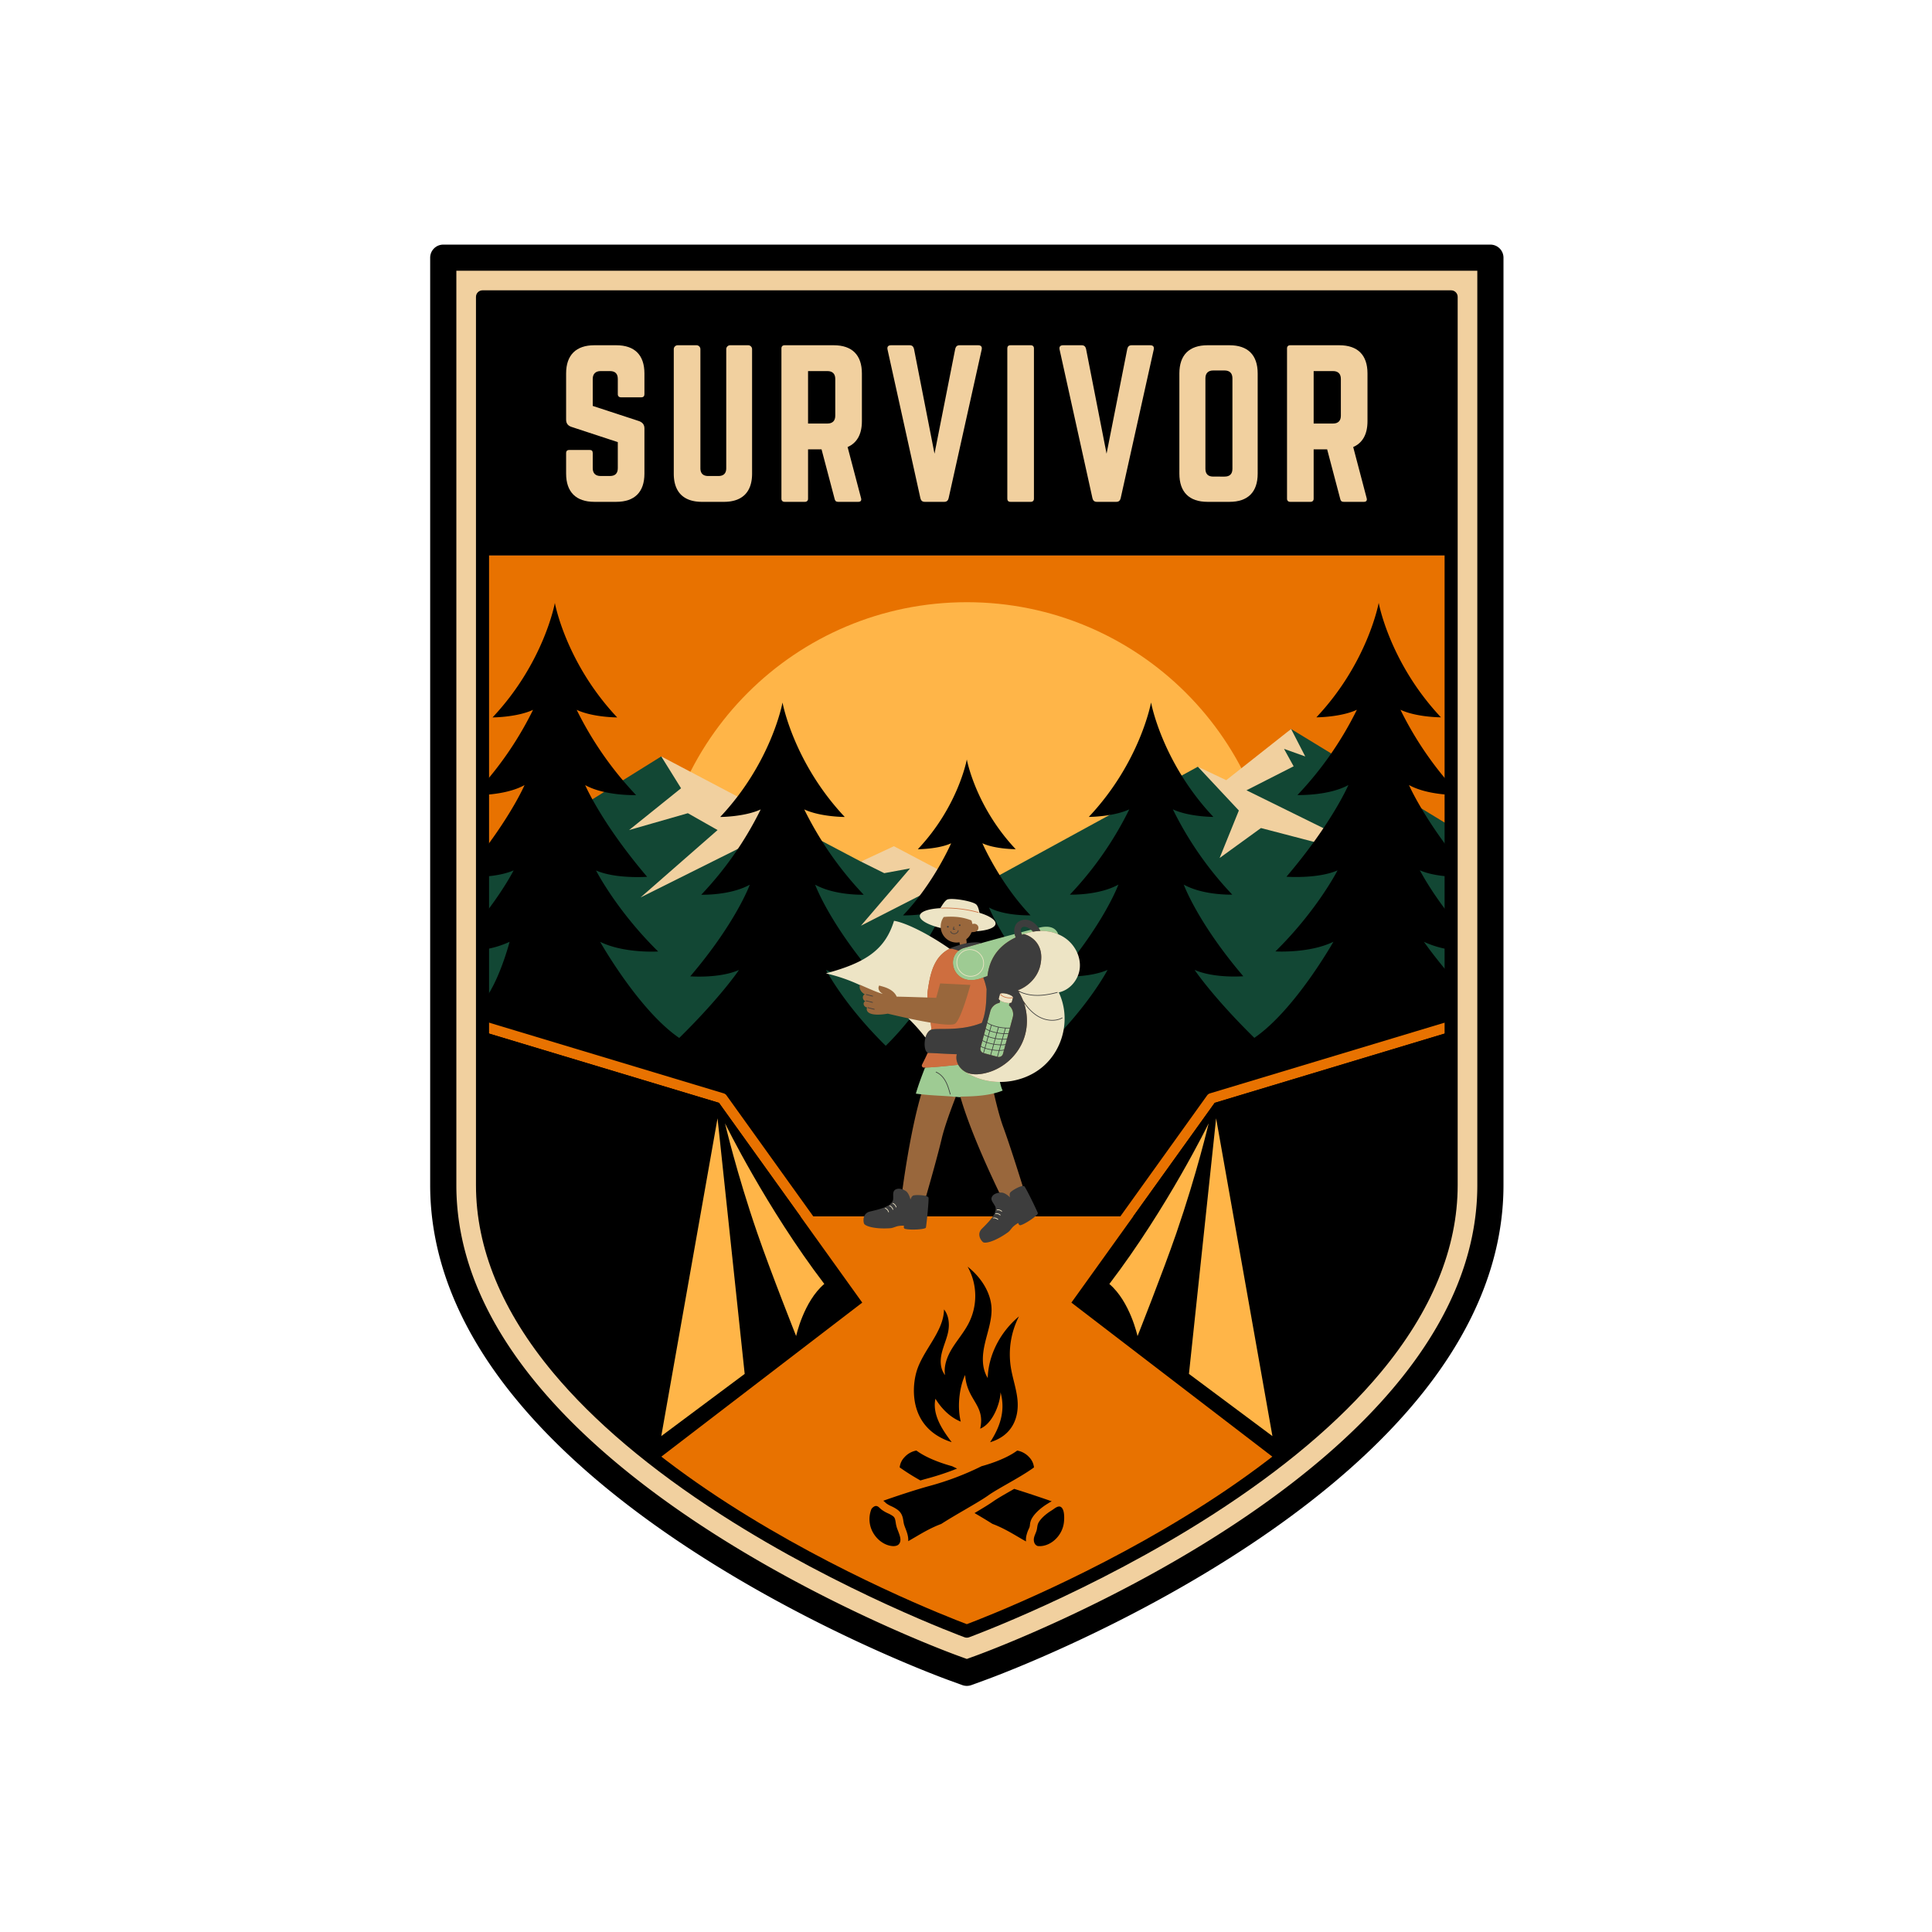 <?xml version="1.0" encoding="UTF-8"?>
<svg data-bbox="83.496 47.48 208.329 279.75" height="500" viewBox="0 0 375 375" width="500" xmlns="http://www.w3.org/2000/svg" data-type="ugc">
    <g>
        <defs>
            <clipPath id="b4dc84e1-019c-4f27-a193-abc1811bdc50">
                <path d="M83.414 47.48h208.5v279.75h-208.5Zm0 0"/>
            </clipPath>
            <clipPath id="910372c7-7629-4ee6-8ba4-100335b96b67">
                <path d="M160 174h50v68h-50Zm0 0"/>
            </clipPath>
            <clipPath id="82bb0034-24c2-44aa-9e7a-4fc032b2b169">
                <path d="m158.863 177.496 49.106-6.223 8.484 66.965-49.11 6.223Zm0 0"/>
            </clipPath>
            <clipPath id="0adb4e24-3c89-4bd6-a52c-290ed1969f03">
                <path d="m158.863 177.496 49.106-6.223 8.484 66.965-49.11 6.223Zm0 0"/>
            </clipPath>
            <clipPath id="835c3b41-4ddb-4946-8b59-c8f986854592">
                <path d="m158.863 177.496 49.106-6.223 8.484 66.965-49.11 6.223Zm0 0"/>
            </clipPath>
            <clipPath id="e233da42-adfe-4528-8e4f-1ed82a34a31d">
                <path d="M177 179h29v34h-29Zm0 0"/>
            </clipPath>
            <clipPath id="6444a23b-5d3d-4f39-ac45-29a5563cac22">
                <path d="m158.863 177.496 49.106-6.223 8.484 66.965-49.11 6.223Zm0 0"/>
            </clipPath>
            <clipPath id="fac43d48-01de-4550-8f8f-1e54fc3d40e3">
                <path d="m158.863 177.496 49.106-6.223 8.484 66.965-49.11 6.223Zm0 0"/>
            </clipPath>
            <clipPath id="3484e211-3dcc-412b-b0bf-33dc56e4ff33">
                <path d="m158.863 177.496 49.106-6.223 8.484 66.965-49.11 6.223Zm0 0"/>
            </clipPath>
            <clipPath id="c81f995a-392f-48db-8b40-ca25dc75686f">
                <path d="M160 174h50v64h-50Zm0 0"/>
            </clipPath>
            <clipPath id="113a1571-46b4-4a0e-8e38-148bfa6012d4">
                <path d="m158.863 177.496 49.106-6.223 8.484 66.965-49.11 6.223Zm0 0"/>
            </clipPath>
            <clipPath id="641c542d-ffe0-4577-8f2a-fe224368f373">
                <path d="m158.863 177.496 49.106-6.223 8.484 66.965-49.11 6.223Zm0 0"/>
            </clipPath>
            <clipPath id="c8dfcdd0-0977-4c3d-b776-d2ac8a9c6622">
                <path d="m158.863 177.496 49.106-6.223 8.484 66.965-49.11 6.223Zm0 0"/>
            </clipPath>
            <clipPath id="f6c991db-058f-4faf-9787-45be8e4e24d7">
                <path d="M178 176h19v32h-19Zm0 0"/>
            </clipPath>
            <clipPath id="c0fe08b8-5aa3-4adf-ad72-4df6473920ce">
                <path d="m158.863 177.496 49.106-6.223 8.484 66.965-49.11 6.223Zm0 0"/>
            </clipPath>
            <clipPath id="350962da-baf3-4657-be11-e0ae3f4f25ab">
                <path d="m158.863 177.496 49.106-6.223 8.484 66.965-49.11 6.223Zm0 0"/>
            </clipPath>
            <clipPath id="492239e0-592c-419d-8c74-f915a9855878">
                <path d="m158.863 177.496 49.106-6.223 8.484 66.965-49.11 6.223Zm0 0"/>
            </clipPath>
            <clipPath id="2e7af4eb-b507-4479-8ac9-bfef06ec897d">
                <path d="M167 178h40v64h-40Zm0 0"/>
            </clipPath>
            <clipPath id="fac53091-26a3-4834-8e5d-89f1ea1d743a">
                <path d="m158.863 177.496 49.106-6.223 8.484 66.965-49.11 6.223Zm0 0"/>
            </clipPath>
            <clipPath id="b46b431b-773f-469a-b8fe-67692351a1c8">
                <path d="m158.863 177.496 49.106-6.223 8.484 66.965-49.11 6.223Zm0 0"/>
            </clipPath>
            <clipPath id="cf247ff1-5215-4e73-9b10-f91b0f150150">
                <path d="m158.863 177.496 49.106-6.223 8.484 66.965-49.11 6.223Zm0 0"/>
            </clipPath>
        </defs>
        <path d="M185.047 323.758C181 322.285 86.039 287.02 86.039 230.05V50.016h203.246v180.02c0 56.972-94.965 92.237-99.008 93.71l-2.617.953Zm0 0" fill="#f1d09f"/>
        <g clip-path="url(#b4dc84e1-019c-4f27-a193-abc1811bdc50)">
            <path d="M187.66 327.23c-.297 0-.59-.05-.87-.152l-2.618-.953c-2.711-.988-27.211-10.133-51.555-26.316-14.219-9.454-25.539-19.446-33.672-29.739-10.254-12.96-15.449-26.433-15.449-40.035V50.015a2.539 2.539 0 0 1 2.543-2.535h203.246a2.538 2.538 0 0 1 2.54 2.536v180.02c0 13.6-5.196 27.073-15.446 40.034-8.125 10.282-19.457 20.285-33.672 29.739-24.344 16.187-48.844 25.328-51.559 26.316l-2.613.953a2.579 2.579 0 0 1-.875.152Zm-1.742-5.863 1.742.633 1.746-.633c3.973-1.449 97.34-36.11 97.34-91.332V52.551H88.578v177.484c0 55.223 93.367 89.883 97.34 91.332Zm0 0" fill="#000000"/>
        </g>
        <path d="M93.656 57.617h188.008v50.215H93.656Zm0 0" fill="#000000"/>
        <path d="M281.664 226.637H94.082V107.832h187.582Zm0 0" fill="#e87200"/>
        <path d="M247.758 176.828c0 33.106-26.91 59.942-60.098 59.942-33.183 0-60.097-26.84-60.097-59.942 0-33.101 26.914-59.941 60.097-59.941 33.188 0 60.098 26.836 60.098 59.941Zm0 0" fill="#ffb548"/>
        <path d="m93.602 168.457 34.746-21.637 8.18 7.028 16.554 5.996 14.023 7.394 6.622-.629 15.433 5.899 43.34-23.688 6.16 4.055 11.934-11.379 31.129 18.969v34.644L213.62 213.16l-74.469-2.879-45.496-15.75Zm0 0" fill="#124734"/>
        <path d="m171.633 169.48-4.524-2.246 6.395-2.984 11.723 6.176-18.122 9.254 9.54-11.125Zm-49.528-8.367 11.41-3.27 5.766 3.27-14.945 13.075 28.75-14.34-24.738-13.028 3.843 6.18Zm118.356-3.793-3.734 9.22 8.027-5.817 13.508 3.53 1.87-1.901-18.19-8.957 9.152-4.657-1.867-3.383 4.12 1.47-2.745-5.329-12.59 9.938-5.504-2.614Zm0 0" fill="#f1d09f"/>
        <path d="M281.664 230.035c0 2.035-.14 4.063-.422 6.074H94.082a43.835 43.835 0 0 1-.426-6.07v-35.508c3.153-3.64 5.258-11.73 5.258-11.73a18.588 18.588 0 0 1-5.258 1.543v-6.367c4.059-5.122 6.043-9.04 6.043-9.04-1.808.793-4.12 1.114-6.043 1.231v-4.793c5.957-7.828 8.156-12.992 8.156-12.992-2.546 1.422-6.078 1.812-8.156 1.918v-1.86a66.723 66.723 0 0 0 9.809-14.66c-3.156 1.461-7.863 1.469-7.863 1.469 9.996-10.61 12.097-22.215 12.097-22.215s2.102 11.606 12.098 22.215c0 0-4.711 0-7.863-1.469a67.047 67.047 0 0 0 11.535 16.551s-6.043.191-9.887-1.945c0 0 3.125 7.34 12.027 17.8 0 0-6.093.45-9.921-1.234 0 0 3.949 7.754 12.058 15.73 0 0-6.59.419-11.258-1.874 0 0 7.492 13.285 15.352 18.656 8.11-7.977 11.594-13.195 11.594-13.195-3.829 1.683-9.454 1.234-9.454 1.234 8.899-10.445 11.555-17.785 11.555-17.785-3.828 2.125-9.418 1.945-9.418 1.945a67.068 67.068 0 0 0 11.535-16.555c-3.156 1.457-7.863 1.465-7.863 1.465 9.992-10.605 12.098-22.215 12.098-22.215s2.101 11.61 12.082 22.215c0 0-4.707 0-7.864-1.465a66.964 66.964 0 0 0 11.536 16.555s-5.59.184-9.422-1.95c0 0 2.664 7.34 11.558 17.786 0 0-5.62.45-9.453-1.234 0 0 3.485 6.742 11.598 14.718a56.772 56.772 0 0 0 9.754-12.84c-3 1.32-8.078.97-8.078.97 6.976-8.196 9.73-14.966 9.73-14.966-3.004 1.676-8.05 1.528-8.05 1.528 6.003-6.285 9.335-13.996 9.335-13.996-2.472 1.148-6.465 1.156-6.465 1.156 7.864-8.324 9.512-17.43 9.512-17.43s1.649 9.106 9.485 17.422c0 0-3.993 0-6.465-1.152 0 0 3.34 7.71 9.34 13.992 0 0-5.047.148-8.055-1.523 0 0 2.746 6.765 9.73 14.96 0 0-5.078.352-8.078-.968a56.805 56.805 0 0 0 9.766 12.832c8.11-7.977 11.597-14.715 11.597-14.715-3.847 1.684-9.457 1.234-9.457 1.234 8.899-10.445 11.559-17.789 11.559-17.789-3.832 2.137-9.418 1.95-9.418 1.95a66.95 66.95 0 0 0 11.531-16.555c-3.152 1.46-7.86 1.469-7.86 1.469 9.993-10.606 12.083-22.215 12.083-22.215s2.102 11.609 12.098 22.214c0 0-4.707 0-7.864-1.468a67.054 67.054 0 0 0 11.532 16.554s-5.586.188-9.418-1.949c0 0 2.66 7.344 11.558 17.79 0 0-5.625.448-9.453-1.235 0 0 3.484 5.219 11.594 13.195 7.86-5.375 15.351-18.656 15.351-18.656-4.668 2.289-11.257 1.875-11.257 1.875 8.113-7.98 12.058-15.73 12.058-15.73-3.844 1.683-9.918 1.234-9.918 1.234 8.899-10.45 12.024-17.8 12.024-17.8-3.844 2.132-9.887 1.944-9.887 1.944a66.943 66.943 0 0 0 11.535-16.55c-3.152 1.46-7.863 1.468-7.863 1.468 9.996-10.609 12.097-22.218 12.097-22.218s2.102 11.609 12.086 22.218c0 0-4.71 0-7.863-1.468a66.64 66.64 0 0 0 9.805 14.664v1.855c-2.078-.101-5.606-.496-8.153-1.914 0 0 2.2 5.16 8.153 12.988v4.793c-1.934-.113-4.242-.433-6.04-1.23 0 0 1.993 3.91 6.04 9.039v6.383a18.6 18.6 0 0 1-5.254-1.543s2.105 3.015 5.254 6.664Zm0 0" fill="#000000"/>
        <path d="m235.766 214.063 46.191-13.918-.586-1.942-46.523 14.02a1.05 1.05 0 0 0-.536.379l-16.859 23.507h-59.586l-16.86-23.507a1.057 1.057 0 0 0-.53-.38l-46.524-14.019-.59 1.942 46.192 13.917 15.816 22.051H94.082c2.582 18.559 16.707 34.633 33.227 47.43l-.141.105 1.238 1.61.57-.438c26.665 20.114 58.684 31.785 58.684 31.785s32.02-11.671 58.684-31.785l.57.438 1.238-1.61-.136-.105c16.52-12.797 30.64-28.871 33.226-47.43h-61.289Zm0 0" fill="#e87200"/>
        <path d="m235.766 214.063-27.809 38.773 40.195 30.812-.609.79c.848-.637 29.207-22.083 33.7-48.329.6-18.082.487-32.043.437-35.879Zm0 0" fill="#000000"/>
        <path d="m230.773 266.672 5.274-49.61 10.93 61.688Zm0 0" fill="#ffb548"/>
        <path d="M228.332 239.348c-2.617 7.59-7.539 19.992-7.539 19.992s-1.441-6.703-5.469-10.121c11.285-14.79 19.274-31.176 19.274-31.176s-2.25 9.64-6.266 21.305Zm0 0" fill="#ffb548"/>
        <path d="m127.168 283.648 40.195-30.812-27.808-38.774L93.64 200.23c-.051 3.836-.164 17.801.441 35.88 4.488 26.25 32.848 47.695 33.695 48.327Zm0 0" fill="#000000"/>
        <path d="M187.66 317.875c-.148 0-.297-.031-.437-.078-.235-.09-23.891-8.79-47.254-23.797-13.75-8.84-24.715-18.11-32.602-27.559-9.937-11.921-14.98-24.171-14.98-36.406V57.617c0-.699.566-1.265 1.27-1.265h188.007c.7 0 1.27.566 1.27 1.265v172.418c0 12.235-5.04 24.485-14.98 36.406-7.884 9.45-18.849 18.72-32.606 27.559-23.34 15.008-47.016 23.707-47.25 23.797-.141.047-.29.078-.438.078ZM94.926 58.898v171.137c0 26.442 25.226 48.207 46.383 61.813 21.379 13.746 43.03 22.152 46.351 23.402 3.317-1.25 24.973-9.656 46.352-23.402 21.16-13.606 46.383-35.371 46.383-61.813V58.898Zm0 0" fill="#000000"/>
        <path d="M194.203 270.25c-.043 1.988-1.43 6.027-3.953 7.059 1.05-4.645-2.59-5.477-2.914-10.426-.899 1.777-1.676 5.687-.856 9.055-2.39-.981-3.957-2.903-4.914-4.446-.656 3.106 1.371 6.078 3.16 8.434-7.816-2.485-7.894-9.696-6.898-13.446 1.145-4.3 5.348-7.902 5.402-12.324.97 1.192 1.098 2.95.801 4.383-.3 1.434-.941 2.777-1.261 4.195-.317 1.418-.274 2.977.671 4.184-.316-1.75.407-3.645 1.371-5.207.965-1.559 2.211-3.012 3.079-4.629a11.63 11.63 0 0 0-.078-11.227c2.777 2.192 4.718 5.364 4.648 8.563-.047 2.215-.856 4.363-1.336 6.543-.484 2.18-.617 4.535.59 6.512.125-4.383 2.36-8.868 6.066-11.961a16.198 16.198 0 0 0-1.508 10.297c.364 2.007 1.059 3.98 1.23 6.003.278 3.266-.933 6.813-5.323 8.122 1.726-2.657 3.086-5.895 2.023-9.684Zm0 0" fill="#000000"/>
        <path d="M206.512 295.453a5.39 5.39 0 0 1-1.075 2.672c-1.039 1.371-2.605 2.121-4.019 1.957-.703-.227-.824-1.043-.727-1.55.098-.505.356-.95.504-1.442.149-.492.118-1.05.368-1.516.41-.77 1.37-1.68 2.628-2.445.524-.324 1.352-1.14 1.922-.453.547.633.465 2.176.399 2.777Zm0 0" fill="#000000"/>
        <path d="M178.652 287.355a45.167 45.167 0 0 1-4.023-2.53c.074-.74.398-1.43.918-1.966a4.086 4.086 0 0 1 2.328-1.308c2.41 1.804 6.316 2.875 6.918 3.035l.977.465a51.269 51.269 0 0 1-5.743 1.914c-.441.12-.902.25-1.375.39Zm0 0" fill="#000000"/>
        <path d="M204.137 291.402a10.77 10.77 0 0 0-.778.45c-.863.53-2.414 1.62-3.152 3.011a3.142 3.142 0 0 0-.297 1.094c-.012.18-.047.356-.101.523l-.137.305c-.223.461-.383.95-.484 1.453a3.541 3.541 0 0 0-.036.953c-.464-.253-.96-.546-1.488-.855-1.476-.867-3.148-1.852-5.035-2.555a113.832 113.832 0 0 0-3.473-2.097c1.375-.82 2.637-1.567 3.57-2.22.86-.605 2.172-1.355 3.56-2.148l.573-.328c2.594.809 5.473 1.782 7.278 2.414Zm0 0" fill="#000000"/>
        <path d="M169.664 297.816a5.298 5.298 0 0 1-.531-4.89c.168-.27.422-.48.719-.594.402-.082.617.098.96.426.09.082.176.16.254.226.403.301.836.555 1.293.754.344.153.672.336.977.551.355.274.418.586.52 1.211.046.363.128.723.238 1.07.066.188.144.387.222.586.422 1.094.664 1.852.227 2.48-.211.31-.598.466-1.148.466-1.387-.04-2.825-.918-3.73-2.286Zm0 0" fill="#000000"/>
        <path d="M199.781 282.86c.516.535.84 1.226.914 1.964-1.453 1.067-3.418 2.192-5.168 3.188-1.422.82-2.765 1.574-3.68 2.226-1.1.782-2.765 1.746-4.515 2.77-1.531.89-3.113 1.812-4.64 2.789-1.891.7-3.57 1.683-5.04 2.55-.48.278-.937.551-1.37.794.077-.914-.274-1.809-.552-2.528-.07-.183-.136-.363-.203-.547a4.774 4.774 0 0 1-.175-.804c-.106-.68-.239-1.516-1.082-2.176a6.753 6.753 0 0 0-1.25-.723 5.198 5.198 0 0 1-1.004-.57c-.051-.043-.102-.094-.164-.152a6.215 6.215 0 0 0-.403-.348c2.324-.82 6.125-2.094 8.973-2.871a54.968 54.968 0 0 0 10.101-3.832c.614-.164 4.508-1.235 6.918-3.035a4.1 4.1 0 0 1 2.34 1.304Zm0 0" fill="#000000"/>
        <path d="m128.352 278.746 10.921-61.683 5.27 49.609Zm0 0" fill="#ffb548"/>
        <path d="M140.727 218.035s7.988 16.38 19.27 31.176c-4.028 3.414-5.466 10.117-5.466 10.117s-4.93-12.398-7.539-19.992c-4.02-11.652-6.265-21.3-6.265-21.3Zm0 0" fill="#ffb548"/>
        <g clip-path="url(#910372c7-7629-4ee6-8ba4-100335b96b67)">
            <g clip-path="url(#82bb0034-24c2-44aa-9e7a-4fc032b2b169)">
                <g clip-path="url(#0adb4e24-3c89-4bd6-a52c-290ed1969f03)">
                    <g clip-path="url(#835c3b41-4ddb-4946-8b59-c8f986854592)">
                        <path d="M206.777 182.266a7.424 7.424 0 0 0-1.41-.797l-.054-.02-.02-.054a1.86 1.86 0 0 0-.063-.157c-.433-.965-1.355-1.363-2.742-1.187a6.05 6.05 0 0 0-.699.129l-.262.066-.082-.117-.07-.102c-.516-.695-1.184-1.168-1.883-1.324a2.343 2.343 0 0 0-.793-.039c-.531.07-.988.309-1.285.68-.383.48-.508 1.18-.348 1.918l.028.125-.121.035a602.845 602.845 0 0 0-6.309 1.719l-.027.007-.028-.003-.222-.036a8.465 8.465 0 0 0-2.153.016 9.69 9.69 0 0 0-.558.086l-.14.023-.016-.129c.042-.007.085-.02.132-.027l-.097-.762a3.09 3.09 0 0 0 1.015-1.363l.61-.074a.944.944 0 0 0 .351-.125.822.822 0 0 0 .176-.152c.219-.016.434-.036.633-.063 1.668-.21 2.7-.676 2.762-1.242.07-.64-1.09-1.406-3.028-1.996l-.078-.024-.016-.082c-.187-1.047-.44-1.433-.625-1.574-.687-.535-3.851-1.129-5.128-.969a1.179 1.179 0 0 0-.317.075c-.203.093-.59.449-1.262 1.613l-.035.062-.074.004a15.3 15.3 0 0 0-1.105.098c-1.668.21-2.7.676-2.762 1.242-.082.742 1.496 1.64 3.926 2.242.004.047.004.094.007.14.004.028.004.06.008.09.215 1.708 1.766 2.923 3.461 2.708.055-.008.11-.016.164-.028l.059.489.07-.008c.004 0 .008 0 .008-.004l.027.133c-.566.16-1.156.363-1.8.617l.007.04-.093.042c-.043.02-.086.043-.13.063l-.07.035-.066-.043c-4-2.79-8.34-4.98-10.633-5.38-1.637 5.227-5.015 7.895-12.762 10.036a33.373 33.373 0 0 1 6.102 2.156l.102.047-.024.082a.803.803 0 0 0-.125-.047l-.012.04c-.152.558.055 1.261.965 1.824-.539.152-.515 1.078.114 1.32-.532.152-.477 1.066.335 1.219-.148.125-.582 1.964 4.004 1.195.172.031 1.856.445 3.97.902.081.016.163.035.245.051a34.375 34.375 0 0 1 3.211 3.621l.04.05-.016.067c-.328 1.188-.153 2.535.359 2.766l.117.055-.05.12c-.262.63-.594 1.298-1.016 2.141l-.086.172a.269.269 0 0 0 .012.266c.05.078.136.125.23.12.055 0 .414-.01.414-.01l-.074.187c-.594 1.547-1.211 3.144-1.734 4.902.269.035.554.07.878.106l.16.015-.038.13-.133-.013c-1.782 6.047-3.04 14.133-3.633 18.457.043.016.086.032.129.051l-.02.13-.152-.052a1.934 1.934 0 0 0-.852-.113.922.922 0 0 0-.578.277c-.21.227-.203.621-.195 1.04.008.417.016.851-.207 1.152-.492.68-1.067 1.18-4.36 1.93-.492.113-.84.37-1.03.773-.266.555-.16 1.223-.067 1.41.183.379 1.894 1.031 5.008.8.02 0 .039-.003.058-.007.227-.027.516-.129.77-.219a4.42 4.42 0 0 1 .515-.16 4.2 4.2 0 0 1 .368-.062c.144-.02.89-.106 1.007.023l.051.055-.023.101c-.063.258-.031.364.125.403.691.18 2.105.164 3.015.05.578-.074.809-.168.856-.21.16-.91.59-5.368.5-5.743-.031-.043-.117-.12-.367-.203l-.125-.039.035-.125c.043.012.086.024.129.04.75-2.606 2.265-7.942 3.027-11.177.504-2.136 1.645-5.312 2.73-8.09l-.14-.011c.004-.012.012-.024.016-.035l.035-.094.101.008c.285.027.574.054.871.09h-.011c.011.046.023.09.039.136 1.828 6.32 5.61 14.512 7.535 18.508l.14-.012.06.125-.204.024c-.59.074-1.262.36-1.379.937-.059.297.152.633.383.985.226.351.457.715.43 1.09-.067.835-.29 1.562-2.7 3.925-.36.356-.52.758-.472 1.2.066.613.507 1.125.683 1.234.047.027.192.09.567.043.8-.102 2.308-.676 4.12-1.988.192-.137.4-.395.583-.625.129-.157.246-.305.355-.41.364-.344.95-.739 1.09-.758l.117-.012.047.137c.074.226.149.304.266.289.02 0 .035-.004.054-.012 1.083-.336 3.137-1.836 3.211-2.168-.34-.855-2.316-4.879-2.59-5.148a.412.412 0 0 0-.21-.016l-.11.012-.035-.106c0-.008-.004-.012-.004-.02.047-.007.09-.015.133-.019-.73-2.348-2.559-8.148-3.781-11.476-.61-1.657-1.246-4.098-1.797-6.508l-.129.031-.031-.129.129-.031a12.8 12.8 0 0 0 1.543-.485c-.176-.375-.336-.906-.473-1.574l-.035-.16h.168c.558 0 1.125-.035 1.683-.105 2.524-.32 4.907-1.371 6.703-2.961 1.872-1.657 3.204-3.965 3.75-6.496.555-2.586.258-5.297-.84-7.633l-.07-.153.164-.035c2.051-.422 3.754-2.394 3.97-4.59.202-2.093-.849-4.304-2.677-5.632Zm-20.347 1.097.004.008-.012-.008h.008Zm-18.352 10.942.016-.063.304.117-.046.016Zm.117-1.239-.101.028.02-.078Zm.22 2.579.034-.13.094.024-.125.106Zm31.741-15.055c-.613.156-1.261.324-1.93.5l-.128.031-.036-.125c-.109-.398-.082-.703.086-.93a.78.78 0 0 1 .543-.304c.266-.032.582.031.875.175.227.114.442.254.641.418l.207.168Zm0 0" fill="#99673c"/>
                    </g>
                </g>
            </g>
        </g>
        <g clip-path="url(#e233da42-adfe-4528-8e4f-1ed82a34a31d)">
            <g clip-path="url(#6444a23b-5d3d-4f39-ac45-29a5563cac22)">
                <g clip-path="url(#fac43d48-01de-4550-8f8f-1e54fc3d40e3)">
                    <g clip-path="url(#3484e211-3dcc-412b-b0bf-33dc56e4ff33)">
                        <path d="M194.09 210.004c.144.691.324 1.285.527 1.672-.543.222-1.113.398-1.695.543-2.297.57-4.754.597-6.531.633.011.043.027.09.039.136a45.222 45.222 0 0 0-.91-.093c-.063-.004-.125-.012-.188-.016-.113.004-.223.012-.324.016l-.012-.043c-2.11-.172-3.941-.207-6.191-.45-.34-.039-.684-.078-1.04-.125.536-1.824 1.16-3.441 1.782-5.062 1.64-.05 3.96-.274 6.453-.543a3.614 3.614 0 0 0 1.379 1.375c.242.172.496.328.75.469 1.82 1 3.89 1.484 5.96 1.488Zm11.262-28.824c-.672-1.496-2.356-1.43-3.594-1.13-.055.016-.117.028-.176.044.133.195.254.394.363.605a8.488 8.488 0 0 1 3.473.649c-.02-.055-.043-.11-.066-.168Zm-7.16-.22c.015.052.03.106.046.153.04.114.082.219.125.328.102-.039.207-.074.309-.109l.004-.004a12.538 12.538 0 0 1 1.828-.488c.004 0 .004-.004.008-.004a3.217 3.217 0 0 0-.39-.375c-.614.156-1.263.324-1.93.5Zm-1.255.333a631.596 631.596 0 0 0-9.753 2.687 3.3 3.3 0 0 0-1.125.56c-2.48 1.937-.59 6.956 4.175 5.405.196-.062.399-.132.61-.203.265-.094.539-.191.82-.293.04-.293.082-.582.137-.87.68-3.544 2.984-5.505 5.355-6.63a2.967 2.967 0 0 1-.148-.39 2.945 2.945 0 0 1-.07-.266Zm-.332 15.113c-.003-.027-.011-.054-.015-.082-.016-.05-.031-.105-.047-.16l-.04-.098a.522.522 0 0 0-.026-.07l-.047-.105a.33.33 0 0 0-.024-.043 2.142 2.142 0 0 0-.242-.38 2.366 2.366 0 0 0-.324-.331l.12-.45a3.345 3.345 0 0 1-.944-.125 3.431 3.431 0 0 1-.887-.363l-.121.45v.003a1.961 1.961 0 0 0-.442.125.072.072 0 0 0-.027.008 4.45 4.45 0 0 1-.133.059s0 .004-.004.004c-.082.039-.16.086-.238.132-.012.012-.027.02-.039.028l-.094.07c-.02.016-.039.031-.062.047a.637.637 0 0 0-.078.066c-.043.04-.082.075-.121.118l-.055.058-.078.09a.868.868 0 0 0-.047.063 2.057 2.057 0 0 0-.082.113c-.008.015-.02.031-.028.043a2.446 2.446 0 0 0-.097.172.473.473 0 0 0-.024.05 1.15 1.15 0 0 0-.062.141c-.008.016-.012.035-.02.055a2.863 2.863 0 0 0-.066.195c-.024.102-.078.305-.152.582-.024.086-.051.18-.075.281a4.31 4.31 0 0 0-.058.215s-.004.004-.004.008c-.016.063-.031.125-.05.191a9.227 9.227 0 0 0-.083.313l-.156.578-.047.184c-.086.312-.172.64-.262.972l-.035.13c-.094.343-.184.687-.273 1.023l-.036.129c-.097.363-.187.707-.273 1.02-.012.042-.02.085-.031.128a125.695 125.695 0 0 0-.309 1.14l-.047.188c-.007.027-.015.055-.02.082 0 .008 0 .016-.003.027 0 .016-.004.036-.004.055v.031c-.004.016-.004.036-.004.051a.108.108 0 0 1 .004.035c0 .016.004.028.004.043 0 .012.004.024.008.04a.17.17 0 0 0 .007.038c0 .012.004.024.008.04a482.546 482.546 0 0 1 .023.074c.009.011.012.027.016.039s.012.023.016.035l.02.035c.007.012.011.024.02.031a.158.158 0 0 1 .019.036.217.217 0 0 0 .023.03.338.338 0 0 0 .023.032c.012.012.02.02.028.031l.027.028c.008.011.02.02.028.027.011.012.019.02.03.027.012.008.02.02.032.028a.156.156 0 0 1 .031.023c.012.004.024.016.035.02l.036.023c.011.004.023.012.035.016a.901.901 0 0 0 .16.063l2.723.726c.343.09.69-.04.894-.301v-.004c.016-.02.031-.043.047-.066a.94.94 0 0 0 .101-.23s1.723-6.454 1.891-7.079l.004-.004c.016-.066.031-.133.043-.2 0-.019.004-.038.008-.062.008-.046.012-.097.015-.148.004-.02.004-.04.004-.059.004-.062.004-.129.004-.191 0-.02-.004-.035-.004-.055l-.011-.14a3.585 3.585 0 0 1-.012-.078 5.633 5.633 0 0 0-.024-.114Zm0 0" fill="#9ecb93"/>
                    </g>
                </g>
            </g>
        </g>
        <g clip-path="url(#c81f995a-392f-48db-8b40-ca25dc75686f)">
            <g clip-path="url(#113a1571-46b4-4a0e-8e38-148bfa6012d4)">
                <g clip-path="url(#641c542d-ffe0-4577-8f2a-fe224368f373)">
                    <g clip-path="url(#c8dfcdd0-0977-4c3d-b776-d2ac8a9c6622)">
                        <path d="M173.527 178.73c2.106.32 6.407 2.356 10.801 5.422a6.116 6.116 0 0 0-1.781 1.317c-1.598 1.734-2.074 4.195-2.43 6.523a9.296 9.296 0 0 0-.094 1.625c-2.214-.074-5.832-.187-5.968-.16-.778-1.777-3.23-2.02-3.39-2.18-.395.625.042 1.282.698 1.63-.957-.16-4.222-1.704-4.453-1.75l-.012.038a32.93 32.93 0 0 0-6.59-2.265c7.833-2.09 11.516-4.653 13.22-10.2Zm2.758 18.926a33.856 33.856 0 0 1 3.348 3.75c.203-.73.586-1.36 1.156-1.554a18.937 18.937 0 0 0-.152-1.356 94.378 94.378 0 0 1-4.352-.84Zm6.32-17.527a3.132 3.132 0 0 1 .575-2.14 14.239 14.239 0 0 1 2.41-.024c1.187.094 2.215.398 2.957.687.086.215.148.446.187.688l.246-.031c.458-.059.872.246.926.68a.796.796 0 0 1-.375.765c2.145-.149 3.621-.672 3.703-1.441.082-.747-1.168-1.543-3.12-2.141-.13-.715-.337-1.395-.677-1.656-.832-.649-4.742-1.29-5.582-.91-.386.171-.89.914-1.324 1.667-2.3.122-3.906.657-3.992 1.457-.094.86 1.578 1.79 4.066 2.399Zm24.25 2.027a7.222 7.222 0 0 0-1.437-.808 8.488 8.488 0 0 0-3.473-.649c-.48.008-.96.055-1.433.137-.004 0-.004.004-.008.004-.48.086-1.113.242-1.828.488.308-.062 4.367 1.211 3.234 6.094-.508 2.195-2.246 4.016-4.363 4.797.14.078.289.152.437.219a.33.33 0 0 0-.027.136c-.09-.043-.18-.082-.27-.129.352.551.649 1.133.887 1.739.137.21.285.425.45.648a.613.613 0 0 0-.04.172l-.222-.305c.754 2.235.761 4.723-.04 6.942-1.113 3.093-3.765 5.586-6.921 6.507-1.438.418-3.149.614-4.422-.101.242.172.496.332.75.469 1.82 1 3.89 1.488 5.96 1.488 3.079.008 6.169-1.055 8.477-3.098 3.868-3.418 5.27-9.336 2.946-14.285 2.18-.45 3.86-2.5 4.074-4.71.215-2.212-.93-4.45-2.73-5.755Zm-12.77 10.797c-.034.125-.202.762-.237.887-.028.101.082.23.28.36.216.132.528.265.888.363.359.093.695.136.945.125.238-.012.398-.067.426-.172.031-.125.203-.758.238-.887.055-.211-.469-.535-1.168-.723-.7-.183-1.312-.164-1.371.047Zm-3.925-7.922c.516.504.813 1.176.828 1.887.02.71-.242 1.379-.734 1.879a2.541 2.541 0 0 1-1.516.75 2.715 2.715 0 0 1-2.254-.77 2.708 2.708 0 0 1-.828-1.882 2.558 2.558 0 0 1 .735-1.883 2.563 2.563 0 0 1 1.515-.75 2.715 2.715 0 0 1 2.254.77Zm-.094.094a2.579 2.579 0 0 0-2.14-.73 2.428 2.428 0 0 0-2.137 2.496 2.58 2.58 0 0 0 .79 1.793 2.566 2.566 0 0 0 2.14.73 2.405 2.405 0 0 0 1.441-.71 2.42 2.42 0 0 0 .695-1.782 2.59 2.59 0 0 0-.789-1.797Zm3.461 49.645a.864.864 0 0 0-.097.02l.03.128c.009-.004.02-.004.028-.008a8.723 8.723 0 0 1-.18.574c-.054.008-.109.016-.167.032l.035.125c.027-.004.054-.012.082-.016a4.356 4.356 0 0 1-.332.707c-.078 0-.16.012-.246.031l.03.13c.044-.009.083-.016.122-.02a1.212 1.212 0 0 1-.121.148l1.434.488.921-2.464-1.511.003s-.008.047-.028.122Zm-20.195-1.254c-.027-.008-.055-.02-.082-.028l-.04.125c.005 0 .005.004.009.004a8.87 8.87 0 0 1-.477.38.857.857 0 0 0-.117-.044l-.04.129c.009 0 .017.004.028.008a3.927 3.927 0 0 1-.691.398.818.818 0 0 0-.137-.05l-.035.113a1.08 1.08 0 0 1-.21.039l.733 1.324 2.34-1.215-1.082-1.363s-.074.07-.199.18Zm0 0" fill="#ede4c5"/>
                    </g>
                </g>
            </g>
        </g>
        <g clip-path="url(#f6c991db-058f-4faf-9787-45be8e4e24d7)">
            <g clip-path="url(#c0fe08b8-5aa3-4adf-ad72-4df6473920ce)">
                <g clip-path="url(#350962da-baf3-4657-be11-e0ae3f4f25ab)">
                    <g clip-path="url(#492239e0-592c-419d-8c74-f915a9855878)">
                        <path d="M190.844 189.742c.285.711.508 1.465.656 2.258-.027.918-.04 1.832-.11 2.746-.097 1.285-.327 2.602-.82 3.785-4.175 1.711-8.57.946-9.754 1.313-.007 0-.015.008-.027.008a19.532 19.532 0 0 0-.152-1.356c2.113.348 3.98.531 4.652.25 1.168-.488 3.063-7.574 3.063-7.574l-5.864-.293-.773 2.797-1.692-.059a9.296 9.296 0 0 1 .094-1.625c.356-2.328.832-4.789 2.43-6.523a6.116 6.116 0 0 1 1.781-1.317l.129-.066c.004.02.02.039.043.043.527.062 1.05.203 1.559.41-2.48 1.938-.59 6.957 4.175 5.406.196-.062.399-.132.61-.203Zm-5.211 15.66a2.609 2.609 0 0 1 .082-.777c-2.414-.078-4.844-.25-5.426-.242a.577.577 0 0 1-.219-.047c-.28.668-.64 1.383-1.101 2.305-.133.27.066.59.367.582.07-.004.14-.004.21-.008 1.642-.05 3.962-.274 6.454-.543-.21-.39-.344-.82-.367-1.27Zm-3-29.203.004.133a23.523 23.523 0 0 1 3.472.121c1.352.149 2.664.399 3.79.723l.035-.125c-1.133-.332-2.45-.582-3.809-.727a23.295 23.295 0 0 0-3.492-.125Zm13.883 17.38c-.782.187-1.922-.13-2.258-.626l-.11.074c.336.496 1.36.82 2.176.72.074-.013.149-.024.223-.04Zm0 0" fill="#ce6e3f"/>
                    </g>
                </g>
            </g>
        </g>
        <g clip-path="url(#2e7af4eb-b507-4479-8ac9-bfef06ec897d)">
            <g clip-path="url(#fac53091-26a3-4834-8e5d-89f1ea1d743a)">
                <g clip-path="url(#b46b431b-773f-469a-b8fe-67692351a1c8)">
                    <g clip-path="url(#cf247ff1-5215-4e73-9b10-f91b0f150150)">
                        <path d="M179.762 232.16c-.75-.238-2.14-.242-2.504-.105-.336.129-.54.777-.54.777s-.253-1.238-.929-1.672a3.013 3.013 0 0 0-.617-.3c-.57-.196-1.192-.204-1.57.202-.477.508-.008 1.649-.41 2.204-.481.66-1.07 1.148-4.286 1.879-1.562.355-1.355 2.023-1.187 2.37.242.5 2.152 1.098 5.14.876.418-.032 1.008-.313 1.36-.391.554-.117 1.261-.117 1.25-.074-.024.117-.153.5.219.597 1.105.282 3.968.098 4.03-.253.15-.817.63-5.614.493-5.844-.066-.11-.23-.2-.45-.266Zm-7.344 3.14c0-.003-.133-.57-.672-.738l.04-.125c.616.192.757.81.76.836Zm.84-.48c0-.007-.133-.57-.672-.738l.039-.129c.617.192.758.813.762.836Zm.625-.468c0-.004-.133-.57-.672-.739l.039-.125c.617.192.758.809.762.836Zm9.722-24.485c.438.801.68 1.688.915 2.543l-.13.035c-.234-.847-.472-1.726-.898-2.511-.336-.614-.93-1.422-1.87-1.797l.046-.121c.98.386 1.598 1.222 1.937 1.851Zm2.762-26.488c.426-.121.852-.223 1.285-.3.91-.165 1.832-.22 2.754-.102l.223.035c-1.402.39-2.613.73-3.445.968a3.3 3.3 0 0 0-1.125.56 6.008 6.008 0 0 0-1.559-.411.054.054 0 0 1-.043-.043c-.004-.024.004-.047.031-.059a20.904 20.904 0 0 1 1.88-.648Zm19.817 14.117c-1.329.738-3.184.61-4.727-.328-1.277-.777-2.219-1.965-2.883-2.984a10.117 10.117 0 0 0-.887-1.739c.848.438 1.84.711 2.907.797a10.98 10.98 0 0 0 2.242-.07 18.98 18.98 0 0 0 2.45-.492l-.036-.13c-1.875.49-3.309.66-4.648.56-1.133-.09-2.176-.4-3.055-.891 2.117-.781 3.855-2.602 4.363-4.797 1.133-4.883-2.926-6.156-3.234-6.094l-.004.004c-.102.035-.203.07-.309.11-.043-.11-.086-.215-.125-.329l-.047-.152c-.078-.281-.105-.586.063-.816.27-.368.844-.29 1.254-.086.219.109.426.246.613.402.14.113.27.238.39.375a9.277 9.277 0 0 1 1.434-.137c-.11-.21-.23-.41-.363-.605-.031-.051-.066-.098-.102-.149-.484-.652-1.16-1.195-1.957-1.375-.796-.18-1.703.055-2.214.692-.446.554-.528 1.328-.371 2.031a3.084 3.084 0 0 0 .218.656c-2.37 1.125-4.676 3.086-5.355 6.63-.055.288-.098.577-.137.87-.281.102-.555.2-.82.293.285.707.508 1.465.656 2.258-.027.918-.04 1.832-.11 2.746-.097 1.285-.327 2.602-.82 3.785-4.175 1.711-8.57.946-9.754 1.313-.007 0-.015.008-.027.008-.57.195-.953.824-1.156 1.554-.324 1.192-.172 2.653.437 2.93.067.027.14.047.22.047.581-.008 3.01.164 5.425.242a2.595 2.595 0 0 0-.082.777c.023.45.156.88.367 1.27a3.578 3.578 0 0 0 1.379 1.371v.004c1.273.715 2.984.52 4.422.101 3.156-.921 5.808-3.418 6.922-6.507.8-2.22.793-4.707.039-6.942.648.918 1.511 1.903 2.625 2.582 1.086.656 2.324.926 3.437.785a3.918 3.918 0 0 0 1.422-.453Zm-14.586 1.094c.23.148.484.281.761.394-.101.348-.195.68-.289 1-.27-.109-.52-.23-.746-.375.094-.347.188-.691.274-1.02Zm1.507 3.027c-.062.223-.12.438-.183.653-.031.109-.059.222-.09.332a8.702 8.702 0 0 1-1.266-.32c.032-.118.067-.235.098-.352.059-.215.121-.43.18-.649.402.145.832.258 1.261.336Zm-1.226-.457c.09-.328.184-.66.281-1a8.38 8.38 0 0 0 1.254.352l-.277.984a8.517 8.517 0 0 1-1.258-.336Zm.918 1.563c-.09.32-.18.648-.274.98a8.33 8.33 0 0 1-1.27-.3l.278-1c.41.14.84.245 1.266.32Zm.133.023c.43.07.851.11 1.234.121-.09.313-.176.63-.27.957-.378 0-.8-.031-1.238-.097l.274-.98Zm.03-.121c.032-.11.063-.215.09-.32.063-.22.122-.438.184-.664.426.078.848.12 1.23.136-.062.223-.12.442-.183.657l-.082.304a8.946 8.946 0 0 1-1.238-.113Zm.31-1.105c.09-.32.18-.645.277-.98.418.077.836.124 1.226.148l-.273.964a9.52 9.52 0 0 1-1.23-.132Zm.312-1.106.281-.98c.414.082.832.136 1.223.164-.098.332-.191.652-.277.964a8.805 8.805 0 0 1-1.227-.148Zm-.133-.023a7.832 7.832 0 0 1-1.254-.356c.09-.324.188-.656.285-1 .395.156.82.278 1.25.371l-.28.985Zm-2.16-.649c.227.14.48.262.746.367-.097.344-.191.676-.281 1a4.752 4.752 0 0 1-.738-.347c.09-.332.18-.676.273-1.02Zm-.309 1.153c.227.128.477.242.739.34-.063.222-.121.44-.184.66l-.094.343a5.668 5.668 0 0 1-.73-.328c.082-.308.172-.656.27-1.015Zm-.304 1.148c.226.117.472.223.73.316l-.277 1c-.254-.09-.5-.191-.727-.304.063-.235.157-.59.274-1.012Zm-.356 1.328.047-.187c.23.113.473.21.727.296-.082.293-.168.594-.258.903a.848.848 0 0 1-.516-1.012Zm.645 1.05c.086-.308.172-.605.254-.898.41.133.844.235 1.27.305-.087.3-.173.61-.266.93Zm1.387.368.27-.941c.433.066.858.101 1.237.105l-.328 1.152Zm2.332-.254a.842.842 0 0 1-1.024.602c.117-.41.23-.805.336-1.184.223-.004.426-.016.606-.039.093-.012.18-.027.261-.043-.11.41-.18.664-.18.664Zm.218-.808a3.99 3.99 0 0 1-.87.097c.093-.328.183-.644.269-.957.265.004.508-.008.722-.035.043-.008.082-.012.122-.02-.09.34-.172.653-.243.915Zm.282-1.055a4.468 4.468 0 0 1-.848.066c.023-.09.05-.18.074-.27.063-.226.13-.456.192-.687.308.008.59-.004.828-.035l-.246.926Zm.285-1.063c-.239.036-.52.051-.832.047.09-.316.175-.633.27-.965a6.1 6.1 0 0 0 .812-.015c-.086.312-.168.629-.25.933Zm.285-1.066a5.346 5.346 0 0 1-.809.023c.086-.312.18-.629.274-.96.285.011.55.011.785-.004-.078.304-.164.62-.25.941Zm.871-6.914c-.035.129-.207.762-.238.887-.028.105-.188.16-.426.172l-.121.449c.656.547.976 1.441.738 2.32-.055.2-.27 1.012-.539 2.016-1.203.09-3.215-.22-4.406-1.02l.582-2.164a2.26 2.26 0 0 1 1.797-1.64l.117-.45c-.2-.129-.309-.258-.281-.36.035-.124.203-.76.238-.886.059-.21.672-.23 1.371-.047.7.188 1.223.512 1.168.723Zm-12.18-12.871.13-.016c.034.281.366.473.734.426.37-.047.64-.316.605-.598l.133-.015c.043.355-.281.687-.723.742-.441.058-.836-.184-.879-.54Zm.953-.352-.464.043.148-.582.129.035-.102.399.278-.028Zm.723-.793a.162.162 0 0 1 .137-.18.156.156 0 0 1 .176.141.158.158 0 0 1-.313.04Zm-2.3.29a.158.158 0 0 1 .136-.176.16.16 0 1 1-.137.175Zm14.976 50.331a.58.58 0 0 0-.297-.03c-.723.07-2.152.921-2.41 1.265-.219.285-.05.945-.05.945s-.868-.922-1.673-.937a2.803 2.803 0 0 0-.402.02c-.695.085-1.387.417-1.512 1.046-.14.68.86 1.402.809 2.09-.063.812-.309 1.535-2.66 3.844-1.145 1.12-.094 2.433.234 2.64.469.297 2.406-.195 4.836-1.949.34-.246.691-.797.953-1.047.41-.39 1.008-.762 1.023-.719.04.114.133.508.5.395 1.09-.34 3.43-2 3.301-2.332-.304-.77-2.414-5.11-2.652-5.23Zm-5.125 6.536c-.004-.004-.41-.415-.961-.278l-.031-.129c.625-.16 1.07.293 1.09.313Zm.46-.852c-.003-.004-.41-.414-.956-.277l-.035-.125c.629-.16 1.07.293 1.09.308Zm.29-.727c-.004-.004-.41-.414-.961-.273l-.031-.129c.625-.16 1.07.293 1.086.313Zm-25.016-41.761-1.312-.336.031-.13 1.316.337Zm-.015 1.21-1.313-.335.031-.13 1.313.337Zm-.942.876 1.313.336-.032.128-1.316-.335Zm0 0" fill="#3d3d3d"/>
                    </g>
                </g>
            </g>
        </g>
        <path d="M115.356 67.012c-3.535 0-5.473 1.899-5.473 5.47v8.968c0 .723.344 1.176 1.028 1.406l9.004 2.961v5.055c0 1.027-.532 1.52-1.52 1.52h-1.824c-.95 0-1.52-.493-1.52-1.52v-2.926c0-.418-.187-.61-.605-.61h-3.953c-.38 0-.61.192-.61.61v3.988c0 3.575 1.938 5.473 5.473 5.473h4.254c3.574 0 5.473-1.898 5.473-5.473v-8.777c0-.719-.344-1.137-.989-1.402l-9.043-2.965v-5.242c0-.989.57-1.52 1.52-1.52h1.824c1.028 0 1.52.531 1.52 1.52v2.96c0 .383.23.61.61.61h3.948c.418 0 .61-.227.61-.61v-4.027c0-3.57-1.899-5.469-5.473-5.469Zm0 0" fill="#f1d09f"/>
        <path d="M141.725 67.012a.762.762 0 0 0-.762.758v23.102c0 1.027-.531 1.52-1.52 1.52h-1.976c-.988 0-1.52-.493-1.52-1.52V67.77a.759.759 0 0 0-.757-.758h-3.649a.762.762 0 0 0-.762.758v24.164c0 3.575 1.903 5.473 5.473 5.473h4.254c3.574 0 5.473-1.898 5.473-5.473V67.77a.762.762 0 0 0-.762-.758Zm0 0" fill="#f1d09f"/>
        <path d="M167.293 72.481c0-3.57-1.899-5.469-5.473-5.469h-9.535c-.38 0-.61.227-.61.606v29.18c0 .382.23.609.61.609h3.953c.379 0 .605-.227.605-.61v-9.574h2.621l2.547 9.653c.075.34.266.531.645.531h3.953c.418 0 .645-.227.531-.684l-2.62-9.953c1.823-.8 2.773-2.472 2.773-5.015Zm-10.45 9.727v-10.18h3.762c.988 0 1.52.531 1.52 1.52v7.14c0 .989-.532 1.52-1.52 1.52Zm0 0" fill="#f1d09f"/>
        <path d="M186.251 67.012c-.457 0-.722.227-.836.684l-4.027 20.363-3.988-20.363c-.118-.457-.383-.684-.836-.684h-3.61c-.57 0-.8.301-.683.836l6.383 28.875c.113.457.378.684.835.684h3.797c.457 0 .723-.227.836-.684l6.422-28.875c.113-.535-.113-.836-.683-.836Zm0 0" fill="#f1d09f"/>
        <path d="M196.129 67.012c-.418 0-.61.227-.61.606v29.18c0 .382.192.609.61.609h3.953c.379 0 .605-.227.605-.61v-29.18c0-.378-.226-.605-.605-.605Zm0 0" fill="#f1d09f"/>
        <path d="M219.647 67.012c-.457 0-.722.227-.836.684l-4.027 20.363-3.988-20.363c-.118-.457-.383-.684-.836-.684h-3.61c-.57 0-.8.301-.683.836l6.382 28.875c.114.457.38.684.836.684h3.797c.457 0 .723-.227.836-.684l6.422-28.875c.113-.535-.113-.836-.683-.836Zm0 0" fill="#f1d09f"/>
        <path d="M228.915 91.934c0 3.575 1.903 5.473 5.473 5.473h4.254c3.574 0 5.473-1.898 5.473-5.473V72.481c0-3.57-1.899-5.469-5.473-5.469h-4.254c-3.57 0-5.473 1.899-5.473 5.47Zm6.575.57c-.989 0-1.52-.492-1.52-1.519V73.43c0-.984.531-1.52 1.52-1.52h2.203c.988 0 1.52.536 1.52 1.52v17.555c0 1.027-.532 1.52-1.52 1.52Zm0 0" fill="#f1d09f"/>
        <path d="M265.429 72.481c0-3.57-1.899-5.469-5.473-5.469h-9.535c-.38 0-.61.227-.61.606v29.18c0 .382.23.609.61.609h3.953c.379 0 .605-.227.605-.61v-9.574h2.621l2.547 9.653c.075.34.266.531.645.531h3.953c.418 0 .645-.227.531-.684l-2.62-9.953c1.823-.8 2.773-2.472 2.773-5.015Zm-10.45 9.727v-10.18h3.762c.988 0 1.52.531 1.52 1.52v7.14c0 .989-.532 1.52-1.52 1.52Zm0 0" fill="#f1d09f"/>
    </g>
</svg>
